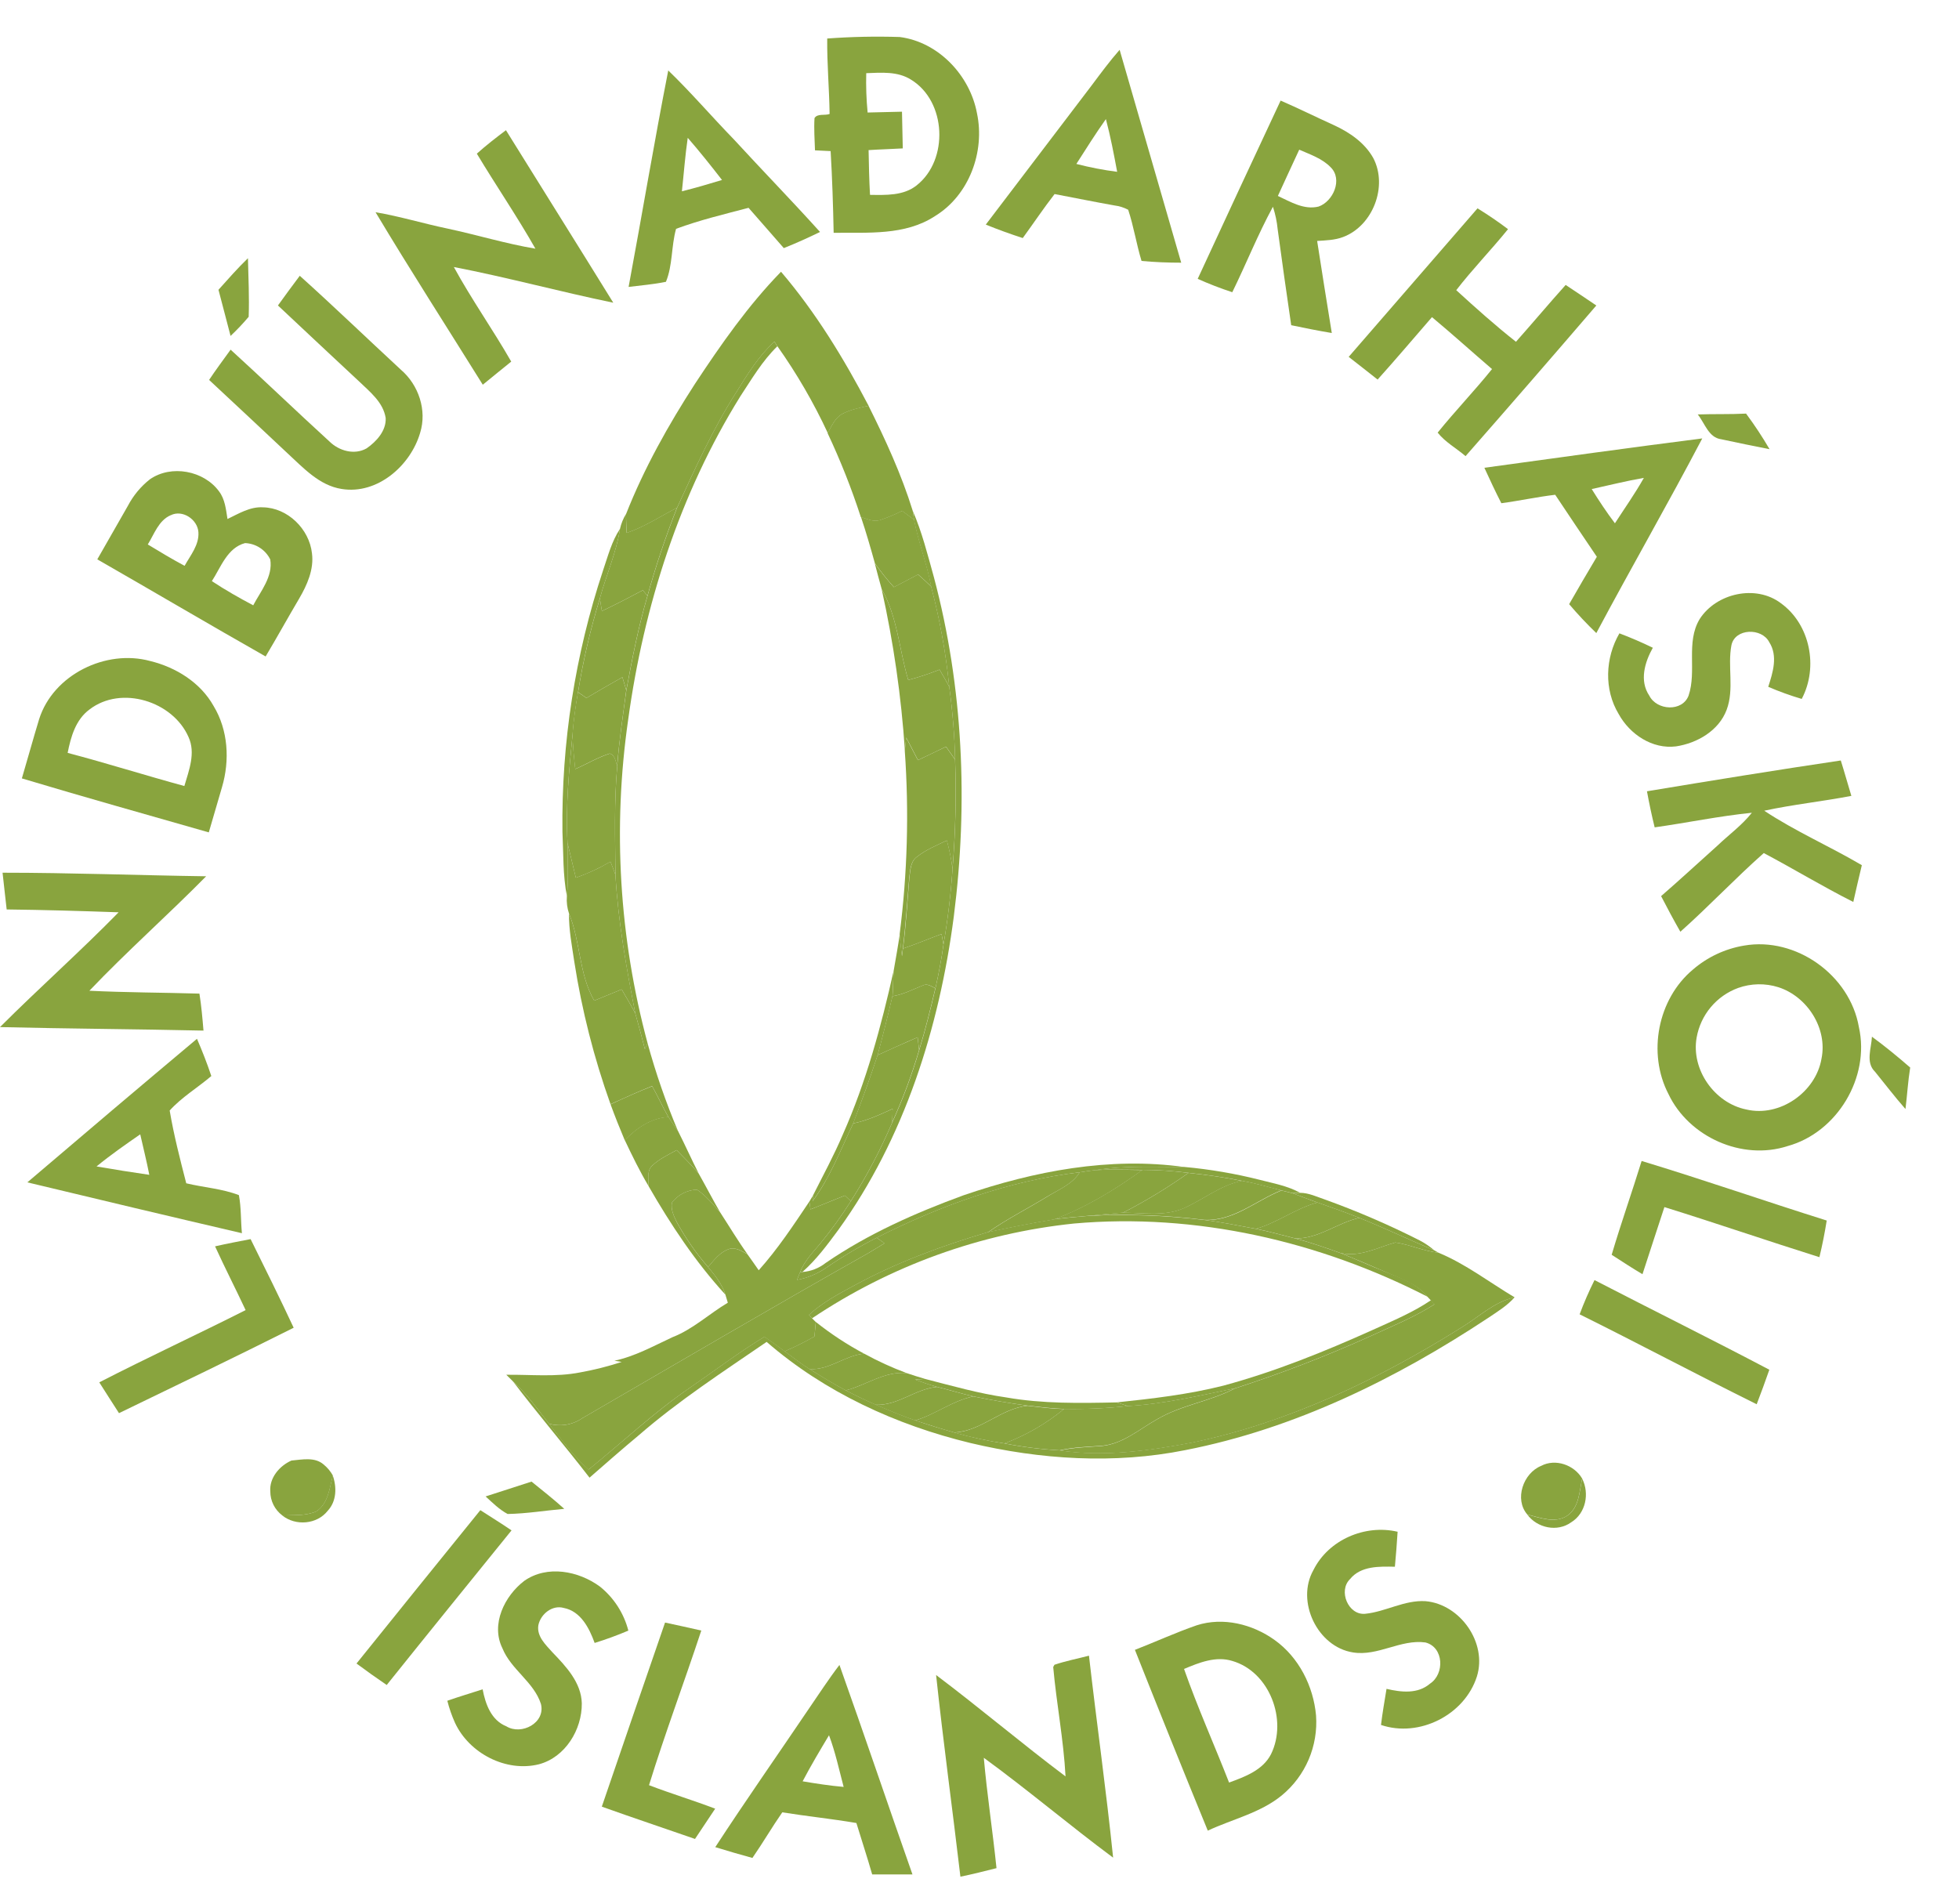 <svg width="497" height="483" viewBox="0 0 497 483" fill="none" xmlns="http://www.w3.org/2000/svg">
<path d="M209.865 9.773C215.984 9.322 222.121 9.194 228.254 9.389C238.09 10.649 246.074 19.126 247.86 28.739C249.935 38.514 245.86 49.563 237.179 54.846C229.587 59.822 220.139 58.954 211.498 59.069C211.359 52.158 211.138 45.248 210.731 38.337C209.406 38.26 208.08 38.199 206.763 38.145C206.678 35.427 206.472 32.694 206.641 29.975C207.368 28.731 209.267 29.376 210.47 28.916C210.386 22.543 209.797 16.162 209.865 9.773ZM219.764 18.565C219.679 21.896 219.796 25.23 220.117 28.547L228.835 28.34C228.897 31.411 228.974 34.552 229.034 37.654C226.147 37.83 223.251 37.892 220.362 38.084C220.422 41.869 220.514 45.655 220.722 49.44C224.737 49.486 229.203 49.694 232.536 47.045C240.757 40.595 240.129 25.698 231.134 20.216C227.74 18.051 223.587 18.427 219.764 18.565Z" fill="#89A43E"/>
<path d="M120.973 38.986C123.332 36.874 125.83 34.939 128.359 33.035C137.415 47.624 146.578 62.213 155.588 76.802C142.058 74.015 128.711 70.368 115.142 67.749C119.624 75.966 125.056 83.629 129.699 91.745C127.278 93.672 124.895 95.668 122.482 97.611C113.395 83.022 104.094 68.579 95.276 53.844C101.443 54.888 107.427 56.723 113.549 57.998C121.003 59.587 128.313 61.837 135.836 63.096C131.201 54.919 125.861 47.125 120.973 38.986Z" fill="#89A43E"/>
<path d="M431.218 157.052C435.425 150.502 445.439 148.244 451.782 153.028C459.26 158.403 461.367 169.284 457.098 177.33C454.208 176.478 451.371 175.451 448.603 174.259C449.782 170.635 451.107 166.412 448.847 162.91C446.955 159.241 440.197 159.378 439.27 163.678C438.229 169.053 440.036 174.82 438.044 180.111C436.053 185.401 430.574 188.557 425.22 189.371C419.189 190.138 413.474 186.299 410.662 181.17C406.892 174.935 407.237 166.911 410.846 160.691C413.727 161.781 416.539 162.994 419.326 164.347C417.281 167.993 415.864 172.716 418.43 176.502C420.323 180.271 426.796 180.671 428.391 176.502C430.528 170.205 427.632 162.972 431.218 157.052Z" fill="#89A43E"/>
<path d="M0.651 221.425C17.875 221.425 35.083 222.085 52.298 222.331C42.599 232.175 32.179 241.39 22.678 251.371C31.98 251.832 41.288 251.824 50.597 252.1C51.088 255.211 51.364 258.343 51.624 261.484C34.416 261.099 17.208 261.007 0 260.594C9.868 250.727 20.326 241.443 30.095 231.469C20.633 231.138 11.163 230.855 1.693 230.747C1.318 227.644 1.011 224.497 0.651 221.425Z" fill="#89A43E"/>
<path d="M416.483 294.562C432.22 299.33 447.75 304.752 463.44 309.674C462.943 312.791 462.33 315.9 461.586 318.972C448.448 314.841 435.414 310.356 422.26 306.264C420.375 311.931 418.567 317.621 416.697 323.295C414.046 321.72 411.465 320.039 408.882 318.365C411.242 310.388 414.024 302.533 416.483 294.562Z" fill="#89A43E"/>
<path d="M404.529 324.784C419.293 332.416 434.179 339.78 448.883 347.527C447.86 350.46 446.791 353.381 445.672 356.288C430.625 348.833 415.792 340.931 400.752 333.468C401.856 330.508 403.117 327.61 404.529 324.784Z" fill="#89A43E"/>
<path d="M68.576 378.411C68.3 374.971 70.913 371.907 73.939 370.571C76.628 370.333 79.846 369.603 82.091 371.561C83.044 372.335 83.842 373.285 84.443 374.357C83.638 377.55 83.263 381.528 80.244 383.479C77.547 384.653 74.498 384.37 71.625 384.5C70.679 383.793 69.911 382.874 69.382 381.817C68.852 380.759 68.576 379.594 68.576 378.411Z" fill="#89A43E"/>
<path d="M390.997 371.919C394.613 369.999 399.371 371.682 401.394 375.137C400.689 378.37 400.629 382.462 397.648 384.527C394.668 386.593 390.752 385.081 387.466 384.243C384.163 380.42 386.401 373.785 390.997 371.919Z" fill="#89A43E"/>
<path d="M133.008 401.095C138.824 397.018 146.799 398.568 152.209 402.553C155.748 405.4 158.275 409.315 159.411 413.718C156.615 414.907 153.761 415.953 150.861 416.852C149.504 413.096 147.328 408.796 143.022 407.967C140.118 407.146 137.176 409.502 136.586 412.328C136.111 415.17 138.448 417.312 140.164 419.239C143.612 422.811 147.473 426.918 147.604 432.163C147.673 438.836 143.421 445.838 136.755 447.626C128.411 449.73 119.026 444.862 115.432 437.107C114.622 435.305 113.97 433.434 113.487 431.517C116.444 430.474 119.463 429.591 122.443 428.614C123.163 432.354 124.611 436.463 128.457 437.998C132.288 440.355 138.456 437.138 137.23 432.315C135.429 426.726 129.645 423.617 127.454 418.18C124.466 412.121 127.99 404.935 133.008 401.095Z" fill="#89A43E"/>
<path d="M303.596 412.375C310.292 410.216 317.777 412.076 323.386 416.114C329.516 420.498 333.216 427.816 333.883 435.265C334.156 439.088 333.51 442.922 332.002 446.445C330.493 449.967 328.163 453.077 325.21 455.513C319.755 459.997 312.69 461.532 306.416 464.474C300.164 449.214 294.001 433.923 287.929 418.603C293.138 416.575 298.278 414.218 303.596 412.375ZM300.394 423.448C303.81 433.198 308.056 442.644 311.818 452.272C315.847 450.79 320.383 449.148 322.467 445.054C326.704 436.409 322.091 424.154 312.622 421.413C308.461 420.123 304.224 421.834 300.394 423.448Z" fill="#89A43E"/>
<path d="M267.514 422.383C270.38 421.416 273.353 420.847 276.272 420.08C278.225 437.172 280.647 454.21 282.401 471.326C271.308 463.094 260.756 454.126 249.593 445.987C250.414 455.347 251.854 464.646 252.812 473.99C249.747 474.759 246.736 475.525 243.657 476.155C241.656 459.094 239.312 442.063 237.489 424.986C248.59 433.347 259.21 442.355 270.326 450.708C269.836 441.403 268.028 432.228 267.201 422.958L267.514 422.383Z" fill="#89A43E"/>
<path d="M276.949 21.677C279.249 18.606 281.508 15.534 284.052 12.639C289.272 30.638 294.48 48.641 299.674 66.65C296.311 66.65 292.948 66.519 289.608 66.205C288.305 61.92 287.63 57.467 286.221 53.22C285.141 52.647 283.963 52.277 282.749 52.13C277.671 51.224 272.614 50.203 267.549 49.235C264.737 52.867 262.186 56.676 259.475 60.4C256.31 59.371 253.176 58.242 250.096 56.983L276.949 21.677ZM273.073 41.595C276.48 42.475 279.936 43.142 283.424 43.592C282.59 39.107 281.739 34.623 280.567 30.216C277.939 33.924 275.517 37.779 273.073 41.595Z" fill="#89A43E"/>
<path d="M169.537 17.876C175.314 23.443 180.539 29.57 186.14 35.322C193.387 43.215 200.865 50.893 208.044 58.856C205.019 60.323 201.954 61.72 198.851 62.949C195.886 59.524 192.883 56.145 189.91 52.729C183.78 54.341 177.497 55.838 171.521 58.057C170.28 62.45 170.679 67.318 168.947 71.502C165.822 72.147 162.633 72.401 159.477 72.8C162.886 54.495 165.951 36.143 169.537 17.876ZM174.479 34.968C173.82 39.475 173.491 44.014 173 48.536C176.424 47.684 179.804 46.693 183.175 45.664C180.355 42.032 177.497 38.431 174.479 34.968Z" fill="#89A43E"/>
<path d="M303.858 70.749C310.83 55.653 317.844 40.577 324.896 25.522C329.455 27.496 333.907 29.715 338.442 31.765C342.395 33.592 346.227 36.203 348.403 40.104C352.156 47.275 348.296 57.304 340.742 60.137C338.642 60.943 336.367 60.982 334.16 61.135C335.37 68.926 336.609 76.712 337.876 84.493C334.428 83.917 330.979 83.226 327.579 82.512C326.398 74.404 325.234 66.287 324.146 58.171C323.958 56.228 323.555 54.312 322.943 52.459C319.112 59.507 316.155 66.955 312.631 74.142C309.649 73.167 306.72 72.035 303.858 70.749ZM329.616 37.977C327.778 41.87 326.015 45.809 324.199 49.717C327.41 51.207 330.827 53.318 334.52 52.412C338.221 51.13 340.718 45.502 337.585 42.43C335.424 40.203 332.389 39.198 329.616 37.977Z" fill="#89A43E"/>
<path d="M374.848 52.86C377.506 54.504 380.097 56.254 382.586 58.143C378.334 63.403 373.592 68.263 369.453 73.623C374.381 78.13 379.36 82.584 384.601 86.715C388.845 81.939 392.945 77.047 397.211 72.295C399.817 74.007 402.398 75.765 404.989 77.508C394.002 90.306 382.943 103.047 371.813 115.732C369.477 113.72 366.666 112.2 364.735 109.766C369.178 104.26 374.096 99.154 378.526 93.641C373.431 89.264 368.45 84.764 363.293 80.464C358.697 85.763 354.185 91.091 349.502 96.305C347.075 94.37 344.608 92.466 342.163 90.546C353.058 77.969 363.953 65.407 374.848 52.86Z" fill="#89A43E"/>
<path d="M70.513 77.505C72.344 74.979 74.167 72.453 76.052 69.973C84.733 77.774 93.16 85.906 101.726 93.822C106.2 97.661 108.369 104.088 106.591 109.809C104.162 118.147 95.727 125.542 86.671 124.06C80.986 123.169 76.941 118.685 72.926 114.992C66.317 108.772 59.692 102.573 53.052 96.394C54.783 93.776 56.676 91.265 58.507 88.716C66.935 96.394 75.156 104.319 83.583 112.012C86.004 114.4 89.919 115.521 93.015 113.755C95.52 112.012 97.995 109.294 97.849 106.077C97.236 102.069 93.858 99.435 91.122 96.794C84.232 90.374 77.362 83.945 70.513 77.505Z" fill="#89A43E"/>
<path d="M430.718 105.153C434.81 105.007 438.901 105.153 442.978 104.938C445.128 107.836 447.118 110.85 448.939 113.968C444.851 113.169 440.765 112.33 436.679 111.449C433.468 111.042 432.512 107.364 430.718 105.153Z" fill="#89A43E"/>
<path d="M376.587 118.684C394.975 116.15 413.424 113.594 431.866 111.236C423.162 127.829 413.801 144.077 404.989 160.625C402.568 158.299 400.267 155.851 398.094 153.291C400.392 149.245 402.752 145.267 405.12 141.267C401.588 136.03 398.047 130.801 394.555 125.534C389.957 126.079 385.46 127.069 380.893 127.676C379.369 124.712 377.975 121.702 376.587 118.684ZM403.802 124.059C405.656 127.039 407.587 129.972 409.709 132.767C412.191 128.928 414.826 125.211 417.049 121.249C412.59 122.017 408.207 123.13 403.802 124.09V124.059Z" fill="#89A43E"/>
<path d="M38.039 121.6C43.456 117.838 51.715 119.396 55.569 124.671C57.101 126.683 57.324 129.279 57.714 131.682C60.557 130.323 63.437 128.518 66.717 128.718C72.969 128.825 78.469 134.216 79.144 140.374C79.688 144.474 77.91 148.429 75.888 151.891C73.014 156.752 70.287 161.705 67.391 166.558C53.11 158.457 38.943 150.095 24.685 141.917C27.267 137.395 29.872 132.88 32.439 128.349C33.809 125.729 35.718 123.428 38.039 121.6ZM43.295 130.722C40.23 132.058 39.135 135.506 37.495 138.14C40.56 139.998 43.625 141.848 46.835 143.56C48.313 140.888 50.558 138.255 50.336 135.014C50.114 131.774 46.275 129.217 43.295 130.737V130.722ZM53.745 147.438C57.132 149.68 60.641 151.677 64.242 153.58C66.15 149.957 69.276 146.309 68.563 141.94C67.969 140.735 67.06 139.714 65.934 138.984C64.808 138.254 63.506 137.843 62.166 137.794C57.661 138.992 56.036 143.921 53.745 147.454V147.438Z" fill="#89A43E"/>
<path d="M9.937 182.438C13.53 171.159 26.892 164.655 38.093 167.711C44.598 169.293 50.842 173.147 54.182 179.113C57.906 185.256 58.327 192.934 56.32 199.722C55.217 203.562 54.091 207.4 52.972 211.193C37.143 206.656 21.291 202.226 5.547 197.496C7.033 192.489 8.412 187.437 9.937 182.438ZM22.724 179.996C19.207 182.568 17.966 186.945 17.162 191.022C27.122 193.648 36.875 196.735 46.774 199.431C47.938 195.429 49.7 191.054 47.816 186.975C43.832 177.907 30.761 173.815 22.724 179.996Z" fill="#89A43E"/>
<path d="M417.837 200.765C434.209 198.047 450.591 195.39 467.008 192.948C467.951 195.927 468.779 198.945 469.691 201.932C462.35 203.344 454.897 204.113 447.586 205.695C455.463 210.923 464.196 214.709 472.349 219.516C471.582 222.625 470.901 225.736 470.182 228.845C462.474 224.968 455.095 220.476 447.472 216.437C440.208 222.864 433.551 229.959 426.31 236.401C424.61 233.429 422.992 230.405 421.423 227.363C426.241 223.187 430.916 218.847 435.673 214.594C438.599 211.798 441.925 209.403 444.446 206.217C436.179 207.045 428.019 208.759 419.79 209.918C419.039 206.876 418.396 203.829 417.837 200.765Z" fill="#89A43E"/>
<path d="M442.45 239.918C455.651 237.613 469.328 247.42 471.603 260.604C474.477 273.357 466.072 287.34 453.506 290.787C441.96 294.535 428.461 288.484 423.281 277.565C417.918 267.223 420.546 253.478 429.503 245.992C433.185 242.821 437.663 240.721 442.45 239.918ZM440.956 250.668C438.261 251.655 435.872 253.335 434.027 255.537C432.182 257.741 430.947 260.39 430.444 263.221C428.974 271.384 435.003 279.9 443.056 281.504C451.529 283.509 460.677 277.104 462.118 268.596C463.689 260.918 458.502 252.832 451.177 250.476C447.841 249.424 444.252 249.492 440.956 250.668Z" fill="#89A43E"/>
<path d="M6.938 299.988C21.24 287.78 35.585 275.638 49.973 263.563C51.299 266.634 52.547 269.805 53.613 273.014C50.142 275.971 46.089 278.389 43.047 281.76C44.097 287.98 45.675 294.115 47.253 300.227C51.682 301.294 56.355 301.585 60.608 303.229C61.213 306.408 61.06 309.671 61.374 312.889C43.2 308.658 25.065 304.343 6.938 299.988ZM24.491 295.949C28.934 296.717 33.401 297.431 37.876 298.077C37.209 294.628 36.343 291.213 35.577 287.803C31.8 290.422 28.046 293.032 24.491 295.949Z" fill="#89A43E"/>
<path d="M54.561 316.223C57.557 315.539 60.568 314.97 63.579 314.388C67.28 321.859 70.98 329.329 74.504 336.878C59.802 344.249 44.992 351.39 30.19 358.546C28.497 355.959 26.864 353.333 25.187 350.729C37.445 344.426 49.995 338.621 62.315 332.401C59.779 326.981 57.044 321.658 54.561 316.223Z" fill="#89A43E"/>
<path d="M123.198 379.676C127.082 378.44 130.959 377.157 134.851 375.913C137.64 378.179 140.467 380.397 143.156 382.824C138.368 383.246 133.594 384.044 128.783 384.129C126.661 382.993 124.944 381.273 123.198 379.676Z" fill="#89A43E"/>
<path d="M121.861 383.161C124.497 384.873 127.178 386.509 129.776 388.29C119.218 401.343 108.614 414.396 98.11 427.518C95.505 425.753 92.954 423.926 90.448 422.068C100.889 409.08 111.359 396.111 121.861 383.161Z" fill="#89A43E"/>
<path d="M333.229 398.335C337.061 390.656 346.323 386.702 354.575 388.637C354.376 391.594 354.176 394.557 353.885 397.513C349.962 397.437 345.243 397.267 342.508 400.645C339.444 403.602 342.047 409.86 346.338 409.453C351.548 408.939 356.298 405.921 361.662 406.251C370.465 407.02 377.368 416.817 374.687 425.371C371.568 435.123 360.06 440.943 350.361 437.657C350.721 434.585 351.28 431.514 351.763 428.496C355.448 429.363 359.685 429.855 362.787 427.183C366.542 424.741 366.328 417.923 361.631 416.725C355.341 415.857 349.579 420.287 343.243 419.252C334.257 417.854 328.701 406.306 333.229 398.335Z" fill="#89A43E"/>
<path d="M168.725 411.675C171.79 412.351 174.854 412.988 177.918 413.702C173.598 426.809 168.725 439.755 164.656 452.939C170.195 455.066 175.888 456.779 181.443 458.898C179.742 461.457 178.036 464.017 176.325 466.577C168.448 463.828 160.526 461.202 152.681 458.384C157.999 442.812 163.346 427.242 168.725 411.675Z" fill="#89A43E"/>
<path d="M205.208 433.535C207.767 429.819 210.219 426.018 212.969 422.432C219.26 440.092 225.266 457.883 231.495 475.589C228.085 475.589 224.676 475.589 221.275 475.589C220.026 471.206 218.585 466.883 217.267 462.536C211.023 461.469 204.717 460.832 198.466 459.825C195.838 463.611 193.517 467.605 190.889 471.398C187.732 470.545 184.59 469.617 181.465 468.657C189.196 456.793 197.309 445.237 205.208 433.535ZM210.318 440.276C208.02 444.116 205.722 447.956 203.63 451.955C207.085 452.539 210.525 453.069 214.034 453.376C212.877 448.983 211.919 444.531 210.318 440.261V440.276Z" fill="#89A43E"/>
<path d="M55.428 73.523C57.864 70.805 60.277 68.056 62.905 65.515C63.02 70.467 63.265 75.435 63.089 80.38C61.652 82.086 60.117 83.706 58.492 85.233C57.443 81.332 56.485 77.416 55.428 73.523Z" fill="#89A43E"/>
<path d="M176.333 97.359C182.922 87.377 189.788 77.525 198.146 68.948C206.964 79.276 214.074 90.947 220.365 102.956C218.127 103.486 215.822 103.916 213.769 104.983C211.853 105.989 211.01 108.055 210.014 109.882C206.43 102.166 202.151 94.792 197.234 87.853L196.469 86.686C192.484 90.317 189.649 94.94 186.83 99.478C180.899 108.761 176.372 118.835 171.775 128.817C167.545 131.013 163.539 133.686 158.995 135.213C158.918 133.616 158.826 132.012 158.834 130.414C163.408 118.812 169.56 107.832 176.333 97.359Z" fill="#89A43E"/>
<path d="M186.815 99.479C189.634 94.941 192.468 90.319 196.454 86.687L197.219 87.854C193.426 91.532 190.738 96.139 187.849 100.516C172.433 125.317 163.332 153.728 159.371 182.575C155.41 210.013 157.09 237.972 164.305 264.735L163.608 266.18C162.841 263.153 162.037 260.136 161.179 257.142C158.88 245.509 156.819 233.822 156.138 221.975C156.076 212.76 155.77 203.485 156.605 194.27C157.088 187.866 158.044 181.523 158.903 175.158C160.397 167.119 161.968 159.079 164.266 151.217C166.378 143.629 168.884 136.158 171.775 128.834C176.357 118.836 180.884 108.762 186.815 99.479Z" fill="#89A43E"/>
<path d="M213.749 104.973C215.802 103.906 218.109 103.437 220.346 102.946C224.644 111.561 228.704 120.384 231.555 129.59C231.64 130.159 231.816 131.287 231.908 131.894L228.881 129.636C227.036 130.558 225.129 131.348 223.173 132.001C221.534 132.485 219.924 131.648 218.392 131.187C216.034 123.924 213.219 116.817 209.964 109.91C210.992 108.083 211.833 105.979 213.749 104.973Z" fill="#89A43E"/>
<path d="M158.98 135.201C163.522 133.665 167.53 131 171.759 128.805C168.867 136.129 166.361 143.6 164.251 151.188L163.102 149.744C159.661 151.564 156.206 153.375 152.696 155.026C152.513 153.937 152.344 152.853 152.199 151.771C153.793 145.866 156.367 140.253 157.293 134.164C157.594 132.834 158.112 131.562 158.826 130.402C158.811 131.999 158.903 133.604 158.98 135.201Z" fill="#89A43E"/>
<path d="M223.176 131.966C225.132 131.313 227.039 130.522 228.884 129.601L231.911 131.859C233.013 137.602 235.212 143.069 236.269 148.828C235.197 147.761 234.063 146.755 232.936 145.757L226.808 148.974C225.058 147.053 223.436 145.019 221.95 142.885C220.855 138.954 219.728 135.03 218.425 131.16C219.927 131.613 221.537 132.45 223.176 131.966Z" fill="#89A43E"/>
<path d="M231.563 129.601C233.908 134.976 235.348 140.758 236.926 146.425C244.388 174.413 245.644 203.852 241.982 232.531C238.298 260.711 229.463 288.814 212.707 312.019C209.927 315.79 207.107 319.606 203.582 322.715L202.969 322.815C204.011 320.066 206.034 317.917 207.934 315.713C210.805 312.235 213.451 308.578 215.856 304.762C219.873 298.438 223.37 291.798 226.314 284.907C229.046 278.922 231.35 272.752 233.21 266.439C234.789 261.264 236.098 256.013 237.333 250.745C238.137 247.074 238.864 243.388 239.363 239.665C240.458 233.292 241.224 226.867 241.661 220.415C242.422 211.208 242.638 201.965 242.312 192.734C242.161 186.568 241.664 180.416 240.825 174.306C239.97 165.714 238.433 157.206 236.229 148.859C235.171 143.1 232.972 137.633 231.869 131.889C231.846 131.298 231.647 130.169 231.563 129.601Z" fill="#89A43E"/>
<path d="M152.996 144.724C154.23 141.13 155.172 137.368 157.294 134.174C156.368 140.255 153.793 145.876 152.199 151.78C149.799 159.576 147.945 167.529 146.653 175.584C146.055 179.109 145.542 182.656 145.266 186.227C144.385 195.44 143.466 204.655 143.986 213.868C143.986 218.384 144.262 222.906 143.818 227.406C142.791 222.031 142.945 216.494 142.692 211.027C142.419 188.506 145.902 166.096 152.996 144.724Z" fill="#89A43E"/>
<path d="M221.918 142.882C223.405 145.016 225.027 147.05 226.777 148.971L232.905 145.754C234.031 146.76 235.165 147.766 236.238 148.825C238.443 157.171 239.98 165.681 240.836 174.272C240.069 172.775 239.203 171.338 238.361 169.895C235.771 170.934 233.12 171.812 230.423 172.522C228.125 164.842 227.703 156.519 223.673 149.439C223.045 147.267 222.501 145.07 221.918 142.882Z" fill="#89A43E"/>
<path d="M143.983 213.913C143.462 204.699 144.382 195.439 145.263 186.271C145.324 189.234 145.638 192.183 145.945 195.131C148.879 193.857 151.653 192.168 154.71 191.193C156.066 191.576 156.135 193.165 156.602 194.264C155.767 203.477 156.073 212.73 156.135 221.967C155.743 220.838 155.306 219.733 154.877 218.627C152.087 220.268 149.144 221.632 146.09 222.705C145.424 219.756 144.65 216.846 143.983 213.913Z" fill="#89A43E"/>
<path d="M152.699 155.033C156.224 153.381 159.663 151.568 163.103 149.749L164.252 151.193C161.954 159.055 160.376 167.095 158.889 175.134C158.584 174.02 158.239 172.923 157.901 171.824C154.837 173.545 151.8 175.297 148.792 177.084L146.662 175.61C147.954 167.556 149.808 159.601 152.208 151.807C152.347 152.859 152.516 153.941 152.699 155.033Z" fill="#89A43E"/>
<path d="M223.67 149.446C227.7 156.525 228.121 164.849 230.42 172.528C233.117 171.818 235.768 170.941 238.357 169.901C239.2 171.346 240.066 172.781 240.831 174.279C241.672 180.388 242.167 186.541 242.318 192.706C241.553 191.593 240.786 190.503 240.019 189.436C237.644 190.587 235.269 191.739 232.887 192.853C231.899 190.941 230.918 189.013 229.914 187.14C229.784 188.245 229.668 189.359 229.576 190.473C228.65 176.666 226.676 162.951 223.67 149.446Z" fill="#89A43E"/>
<path d="M148.781 177.092C151.8 175.3 154.837 173.548 157.891 171.832C158.228 172.931 158.573 174.028 158.879 175.142C158.045 181.507 157.087 187.849 156.581 194.254C156.114 193.156 156.044 191.565 154.689 191.182C151.624 192.157 148.858 193.846 145.924 195.122C145.617 192.172 145.303 189.224 145.242 186.26C145.518 182.69 146.008 179.142 146.629 175.617L148.781 177.092Z" fill="#89A43E"/>
<path d="M229.896 187.162C230.9 189.058 231.881 190.963 232.869 192.874C235.251 191.739 237.626 190.61 240.001 189.458C240.768 190.525 241.534 191.615 242.301 192.729C242.628 201.96 242.409 211.204 241.649 220.409C241.327 217.99 240.846 215.595 240.209 213.238C237.558 214.527 234.762 215.634 232.463 217.522C230.93 218.751 230.93 220.894 230.677 222.667C230.156 228.664 229.796 234.684 229.054 240.665C228.992 241.15 228.862 242.132 228.801 242.615C228.578 240.75 228.364 238.877 228.242 236.996C230.21 221.576 230.647 205.999 229.543 190.494C229.652 189.381 229.766 188.267 229.896 187.162Z" fill="#89A43E"/>
<path d="M232.48 217.515C234.778 215.625 237.575 214.52 240.226 213.23C240.863 215.586 241.343 217.981 241.665 220.402C241.229 226.853 240.462 233.279 239.367 239.651L238.876 236.98C235.605 238.186 232.403 239.559 229.093 240.658C229.859 234.676 230.197 228.655 230.718 222.659C230.971 220.885 230.954 218.743 232.48 217.515Z" fill="#89A43E"/>
<path d="M143.984 213.912C144.651 216.846 145.425 219.756 146.091 222.689C149.145 221.617 152.088 220.251 154.879 218.612C155.308 219.717 155.745 220.823 156.136 221.952C156.817 233.799 158.909 245.486 161.177 257.119C160.097 255.047 158.879 253.05 157.722 251.023C155.392 251.959 153.068 252.911 150.749 253.879C146.842 247.083 147.309 238.921 144.36 231.78C143.889 230.388 143.704 228.915 143.816 227.449C144.26 222.95 143.954 218.428 143.984 213.912Z" fill="#89A43E"/>
<path d="M144.355 231.784C147.304 238.925 146.837 247.086 150.745 253.883C153.064 252.915 155.388 251.963 157.716 251.026C158.873 253.053 160.091 255.05 161.173 257.122C162.03 260.117 162.826 263.135 163.6 266.16L164.298 264.717C166.378 272.302 168.954 279.74 172.013 286.983C171.201 285.779 170.343 284.62 169.569 283.391C168.114 280.818 166.888 278.123 165.439 275.551C161.877 276.987 158.368 278.569 154.889 280.158C150.69 268.421 147.611 256.311 145.696 243.992C145.105 239.969 144.301 235.906 144.355 231.784Z" fill="#89A43E"/>
<path d="M226.74 246.205C227.269 243.133 227.835 240.062 228.272 236.99C228.394 238.871 228.609 240.745 228.831 242.611C228.893 242.127 229.024 241.144 229.084 240.661C232.394 239.562 235.596 238.189 238.869 236.983L239.358 239.654C238.861 243.378 238.132 247.064 237.328 250.735C236.348 250.297 235.283 249.444 234.171 250.005C231.628 251.018 229.176 252.309 226.433 252.754C226.587 250.596 226.587 248.384 226.74 246.205Z" fill="#89A43E"/>
<path d="M213.836 287.82C219.743 274.505 223.567 260.391 226.739 246.202C226.585 248.383 226.585 250.571 226.417 252.76C225.252 257.756 224.001 262.738 222.662 267.709C220.746 273.538 218.624 279.296 216.465 285.032C213.269 291.712 210.611 298.754 206.159 304.728C206.159 304.367 206.235 303.645 206.267 303.283C208.856 298.147 211.591 293.11 213.836 287.82Z" fill="#89A43E"/>
<path d="M234.14 250.012C235.251 249.45 236.316 250.303 237.296 250.741C236.063 256.008 234.753 261.261 233.174 266.435C233.067 265.345 232.944 264.263 232.807 263.179C229.39 264.624 226.034 266.198 222.647 267.71C223.98 262.749 225.231 257.767 226.402 252.76C229.159 252.33 231.611 251.024 234.14 250.012Z" fill="#89A43E"/>
<path d="M222.642 267.713C226.03 266.177 229.385 264.642 232.802 263.182C232.939 264.266 233.063 265.348 233.17 266.438C231.31 272.75 229.006 278.92 226.274 284.905C226.365 283.707 226.412 282.51 226.465 281.319C223.218 282.808 219.953 284.336 216.428 285.035C218.62 279.299 220.742 273.541 222.642 267.713Z" fill="#89A43E"/>
<path d="M474.909 263.031C478.265 265.48 481.476 268.129 484.616 270.854C484.057 274.341 483.851 277.873 483.421 281.382C480.709 278.311 478.265 275.078 475.691 271.923C473.239 269.558 474.786 265.957 474.909 263.031Z" fill="#89A43E"/>
<path d="M154.897 280.197C158.374 278.576 161.883 276.994 165.447 275.589C166.894 278.163 168.12 280.857 169.576 283.429C165.162 283.675 161.508 286.263 158.498 289.303C157.221 286.289 156.02 283.252 154.897 280.197Z" fill="#89A43E"/>
<path d="M216.46 285.035C219.984 284.336 223.249 282.808 226.496 281.319C226.444 282.51 226.397 283.707 226.305 284.905C223.362 291.797 219.864 298.438 215.847 304.761L214.353 303.325C211.442 304.485 208.531 305.668 205.619 306.842C205.55 306.343 205.404 305.345 205.336 304.853L206.263 303.318C206.263 303.679 206.178 304.4 206.156 304.761C210.608 298.757 213.266 291.715 216.46 285.035Z" fill="#89A43E"/>
<path d="M158.502 289.261C161.513 286.189 165.168 283.633 169.581 283.386C170.347 284.615 171.213 285.776 172.025 286.98C173.825 290.529 175.435 294.175 177.259 297.73C175.504 295.65 173.564 293.745 171.673 291.803C169.588 292.947 167.397 293.984 165.62 295.596C164.034 296.901 164.548 299.175 164.563 300.971C162.31 297.185 160.379 293.231 158.502 289.261Z" fill="#89A43E"/>
<path d="M165.614 295.603C167.391 293.991 169.582 292.954 171.667 291.81C173.558 293.753 175.497 295.65 177.251 297.738C179.114 301.025 180.837 304.388 182.738 307.659C180.907 305.592 179.129 303.389 176.824 301.839C175.586 301.882 174.373 302.199 173.274 302.77C172.174 303.339 171.215 304.146 170.463 305.132C170.143 306.883 170.962 308.564 171.697 310.101C173.935 314.161 176.593 317.975 179.626 321.48C181.428 323.577 183.182 325.803 184.033 328.475C176.44 320.182 170.15 310.715 164.557 300.971C164.542 299.182 164.028 296.909 165.614 295.603Z" fill="#89A43E"/>
<path d="M244.431 303.274C262.335 297.131 281.573 293.439 300.498 296.103C292.982 296.103 285.42 295.711 277.957 296.872C276.602 297.016 275.261 297.24 273.919 297.432C255.884 299.605 238.554 305.878 222.395 314.056C217.886 316.352 213.535 318.948 209.371 321.826C207.199 323.281 204.753 324.274 202.184 324.744C202.43 324.099 202.681 323.461 202.951 322.831L203.564 322.732C205.72 322.573 207.779 321.77 209.478 320.428C220.249 313.034 232.241 307.736 244.431 303.274Z" fill="#89A43E"/>
<path d="M277.962 296.849C285.424 295.705 292.986 296.082 300.501 296.082C306.934 296.668 313.309 297.756 319.571 299.338C323.042 300.236 326.651 300.873 329.823 302.624L327.9 302.716L325.088 302.032C321.762 301.181 318.469 300.221 315.128 299.606C310.639 298.692 306.102 298.07 301.551 297.579C297.673 297.086 293.769 296.829 289.859 296.811C285.868 296.788 281.907 296.665 277.962 296.849Z" fill="#89A43E"/>
<path d="M273.922 297.427C275.263 297.235 276.605 297.012 277.96 296.866C281.906 296.666 285.867 296.805 289.82 296.866C282.879 301.887 275.448 306.396 267.41 309.405C261.809 310.341 256.232 311.433 250.693 312.639C255.458 309.313 260.652 306.687 265.601 303.67C268.537 301.804 272.061 300.499 273.922 297.427Z" fill="#89A43E"/>
<path d="M289.828 296.819C293.736 296.837 297.641 297.093 301.519 297.587C296.229 301.338 290.68 304.71 284.917 307.677C282.088 307.899 279.269 308.175 276.489 308.444C273.469 308.697 270.451 308.951 267.455 309.343C275.454 306.349 282.886 301.84 289.828 296.819Z" fill="#89A43E"/>
<path d="M222.401 314.027C238.56 305.873 255.892 299.576 273.927 297.427C272.065 300.497 268.564 301.827 265.606 303.638C260.649 306.655 255.463 309.281 250.696 312.607C239.021 316.069 227.521 320.285 216.817 326.105C212.779 328.286 208.657 330.459 205.263 333.599L206.029 334.491L206.964 335.427C206.841 336.648 206.734 337.869 206.627 339.105C204.178 340.494 201.655 341.75 199.073 342.868C197.395 341.593 195.67 340.379 193.931 339.182C187.45 343.113 181.42 347.713 175.183 351.997C165.989 358.255 157.93 365.903 149.318 372.874C145.433 369.466 142.422 365.196 139.251 361.219C140.678 361.63 142.178 361.717 143.643 361.477C145.108 361.236 146.502 360.674 147.724 359.829C171.851 345.838 195.886 331.696 220.18 318.004C221.597 317.168 222.992 316.308 224.394 315.447L222.401 314.027Z" fill="#89A43E"/>
<path d="M301.521 297.598C306.072 298.073 310.608 298.71 315.098 299.625C309.551 300.722 305.137 304.492 300.089 306.673C295.262 308.646 289.96 307.718 284.918 307.686C290.683 304.719 296.23 301.348 301.521 297.598Z" fill="#89A43E"/>
<path d="M300.084 306.639C305.163 304.458 309.545 300.687 315.092 299.59C318.472 300.204 321.765 301.125 325.053 302.015C318.586 304.596 312.932 309.848 305.569 309.502C295.896 308.335 286.142 307.974 276.409 308.427C279.228 308.151 282.048 307.875 284.837 307.659C289.954 307.706 295.257 308.634 300.084 306.639Z" fill="#89A43E"/>
<path d="M170.462 305.121C171.214 304.136 172.173 303.328 173.272 302.759C174.372 302.189 175.584 301.872 176.822 301.828C179.12 303.363 180.905 305.583 182.736 307.648C185.035 311.165 187.173 314.781 189.633 318.199C188.154 317.43 186.459 316.249 184.736 316.985C182.553 317.799 181.12 319.765 179.641 321.47C176.607 317.965 173.948 314.151 171.712 310.09C170.96 308.569 170.141 306.887 170.462 305.121Z" fill="#89A43E"/>
<path d="M305.608 309.543C312.971 309.888 318.634 304.636 325.092 302.056L327.904 302.738C330.019 303.507 332.118 304.367 334.255 305.103C328.74 306.586 324.119 310.21 318.642 311.784C314.304 311.001 309.991 310.072 305.608 309.543Z" fill="#89A43E"/>
<path d="M327.9 302.735L329.823 302.643C332.014 302.643 334.037 303.641 336.082 304.325C344.316 307.286 352.358 310.755 360.162 314.714C361.486 315.404 362.726 316.246 363.855 317.225C357.497 314.56 351.268 311.573 344.862 309.001C341.361 307.596 337.806 306.344 334.251 305.101C332.113 304.347 330.014 303.519 327.9 302.735Z" fill="#89A43E"/>
<path d="M205.627 306.844C208.538 305.669 211.449 304.486 214.361 303.327L215.855 304.762C213.449 308.578 210.803 312.235 207.933 315.713C206.064 317.917 204.009 320.066 202.967 322.814C202.699 323.444 202.446 324.082 202.202 324.727C204.772 324.257 207.217 323.264 209.388 321.809C213.552 318.931 217.904 316.335 222.414 314.039L224.412 315.435C223.01 316.295 221.617 317.156 220.198 317.992C195.904 331.684 171.869 345.828 147.743 359.817C146.52 360.662 145.127 361.225 143.661 361.465C142.196 361.705 140.696 361.617 139.269 361.207C136.342 357.498 133.615 353.591 130.075 350.419C129.523 349.89 128.987 349.343 128.451 348.806C134.695 348.738 141.008 349.428 147.184 348.208C150.752 347.568 154.272 346.681 157.718 345.55C157.105 345.435 156.492 345.336 155.888 345.244C161.127 344.13 165.847 341.481 170.635 339.262C175.822 337.243 179.906 333.342 184.649 330.524C184.459 329.833 184.253 329.149 184.029 328.473C183.178 325.801 181.423 323.575 179.623 321.479C181.101 319.775 182.535 317.808 184.718 316.994C186.441 316.226 188.136 317.455 189.613 318.208C190.593 319.551 191.529 320.926 192.487 322.292C197.314 316.917 201.312 310.844 205.335 304.854C205.412 305.346 205.558 306.344 205.627 306.844Z" fill="#89A43E"/>
<path d="M318.633 311.772C324.11 310.198 328.731 306.574 334.248 305.092C337.802 306.335 341.358 307.587 344.859 308.992C339.266 310.251 334.538 314.321 328.609 314.205C325.306 313.384 321.996 312.439 318.633 311.772Z" fill="#89A43E"/>
<path d="M267.418 309.366C270.413 308.975 273.431 308.722 276.449 308.468C286.183 308.015 295.936 308.374 305.61 309.543C309.992 310.072 314.306 311.002 318.634 311.786C321.999 312.453 325.285 313.398 328.595 314.219C332.51 315.241 336.326 316.592 340.133 317.942C343.965 319.479 347.718 321.183 351.557 322.703C355.396 324.224 359.518 325.69 362.199 329.023C334.717 314.895 303.358 307.7 272.481 310.433C248.703 312.91 225.889 321.165 206.017 334.482L205.25 333.592C208.645 330.451 212.767 328.279 216.805 326.098C227.531 320.247 239.022 316.062 250.684 312.599C256.238 311.393 261.817 310.303 267.418 309.366Z" fill="#89A43E"/>
<path d="M328.618 314.212C334.549 314.327 339.276 310.258 344.868 308.999C351.274 311.571 357.503 314.558 363.863 317.222L364.958 317.836C361.188 317.446 357.71 315.779 354.001 315.242C349.474 316.516 345.052 319.011 340.157 317.936C336.348 316.585 332.534 315.234 328.618 314.212Z" fill="#89A43E"/>
<path d="M340.15 317.936C345.046 319.011 349.466 316.516 353.995 315.242C357.703 315.779 361.18 317.446 364.95 317.837C371.846 320.694 377.86 325.346 384.258 329.163C379.048 330.299 375.179 334.153 370.735 336.841C349.712 350.025 326.895 360.905 302.501 366.019C291.43 368.123 280.037 369.712 268.79 368.023C272.329 367.255 275.954 367.14 279.516 366.879C284.879 366.372 289.024 362.633 293.545 360.114C299.712 356.475 307.006 355.6 313.319 352.267C324.985 348.507 336.431 344.095 347.605 339.052C353.114 336.511 358.783 334.23 363.917 330.944L363.004 329.922L362.177 329.054C359.495 325.723 355.281 324.363 351.536 322.736C347.789 321.107 343.966 319.495 340.15 317.936Z" fill="#89A43E"/>
<path d="M363.048 329.887L363.959 330.909C358.826 334.195 353.156 336.476 347.648 339.018C336.475 344.059 325.027 348.471 313.362 352.232C304.367 354.098 295.358 356.225 286.156 356.754C285.191 356.455 284.248 356.11 283.29 355.817C292.378 354.866 301.51 353.806 310.383 351.564C323.407 348.039 335.987 342.948 348.299 337.412C353.317 335.123 358.459 333.004 363.048 329.887Z" fill="#89A43E"/>
<path d="M370.738 336.826C375.182 334.154 379.051 330.299 384.261 329.148C382.36 331.305 379.886 332.809 377.518 334.4C354.135 349.879 328.377 362.518 300.726 367.924C282.706 371.532 263.951 370.335 246.184 366.12C227.365 361.574 209.193 353.227 194.497 340.465C183.458 348.036 172.186 355.363 162.051 364.161C157.829 367.678 153.692 371.303 149.562 374.912C143.188 366.65 136.384 358.71 130.079 350.394C133.603 353.565 136.331 357.474 139.273 361.183C142.483 365.19 145.456 369.428 149.34 372.838C157.951 365.866 166.034 358.248 175.206 351.96C181.443 347.675 187.464 343.076 193.953 339.144C195.693 340.343 197.417 341.556 199.095 342.83C201.163 344.367 203.186 345.979 205.384 347.337C208.404 349.219 211.437 351.085 214.579 352.759C217.084 354.049 219.62 355.301 222.24 356.406C225.528 357.818 228.837 359.201 232.2 360.368C235.564 361.536 238.751 362.496 242.069 363.439C246.257 364.641 250.518 365.572 254.825 366.227C259.44 367.134 264.112 367.723 268.808 367.985C280.047 369.674 291.441 368.085 302.519 365.981C326.898 360.89 349.715 350.01 370.738 336.826Z" fill="#89A43E"/>
<path d="M206.976 335.409C210.811 338.458 214.913 341.152 219.236 343.455C214.34 343.886 210.364 347.718 205.36 347.356C203.162 345.997 201.139 344.393 199.07 342.849C201.654 341.732 204.175 340.476 206.624 339.087C206.747 337.851 206.854 336.63 206.976 335.409Z" fill="#89A43E"/>
<path d="M205.374 347.353C210.377 347.713 214.353 343.883 219.249 343.452C222.715 345.357 226.314 347.005 230.021 348.382C224.412 347.845 219.778 351.454 214.567 352.774C211.427 351.115 208.392 349.25 205.374 347.353Z" fill="#89A43E"/>
<path d="M214.564 352.774C219.773 351.461 224.409 347.844 230.018 348.382C231.551 348.889 233.128 349.419 234.706 349.856L232.155 350.018C233.986 350.717 235.848 351.361 237.748 351.883C232.247 352.359 227.849 356.652 222.203 356.421C219.582 355.316 217.07 354.064 214.564 352.774Z" fill="#89A43E"/>
<path d="M232.15 350.026L234.701 349.864C241.536 351.623 248.331 353.565 255.327 354.564C264.521 356.176 273.952 356.022 283.284 355.816C284.242 356.107 285.185 356.453 286.15 356.753C280.77 357.331 275.362 357.571 269.952 357.475C266.887 357.375 263.824 356.982 260.759 356.637C256.161 356.038 251.565 355.232 246.968 354.296C243.904 353.582 240.839 352.645 237.774 351.891C235.843 351.371 233.982 350.725 232.15 350.026Z" fill="#89A43E"/>
<path d="M222.203 356.433C227.849 356.662 232.247 352.37 237.748 351.894C240.813 352.663 243.878 353.583 246.941 354.297C241.64 355.364 237.311 358.905 232.177 360.395C228.777 359.227 225.489 357.846 222.203 356.433Z" fill="#89A43E"/>
<path d="M286.158 356.739C295.351 356.209 304.369 354.083 313.363 352.217C307.051 355.55 299.757 356.424 293.588 360.064C289.069 362.582 284.924 366.322 279.561 366.829C275.968 367.09 272.344 367.166 268.835 367.973C264.131 367.711 259.451 367.124 254.828 366.215C260.323 364.153 265.439 361.196 269.967 357.461C275.374 357.559 280.781 357.317 286.158 356.739Z" fill="#89A43E"/>
<path d="M232.188 360.401C237.322 358.865 241.65 355.372 246.952 354.305C251.55 355.24 256.146 356.047 260.743 356.646C253.925 357.307 248.959 363.135 242.065 363.441C238.739 362.52 235.459 361.453 232.188 360.401Z" fill="#89A43E"/>
<path d="M242.051 363.471C248.946 363.163 253.911 357.328 260.729 356.676C263.794 357.022 266.859 357.443 269.924 357.512C265.403 361.23 260.3 364.175 254.822 366.227C250.511 365.583 246.245 364.662 242.051 363.471Z" fill="#89A43E"/>
<path d="M80.223 383.479C83.242 381.529 83.617 377.55 84.421 374.357C85.471 377.336 85.402 380.907 83.134 383.325C80.422 386.795 74.99 387.226 71.603 384.5C74.477 384.37 77.526 384.654 80.223 383.479Z" fill="#89A43E"/>
<path d="M397.645 384.545C400.641 382.479 400.71 378.402 401.392 375.154C403.316 378.939 402.311 383.968 398.611 386.241C395.086 388.783 389.984 387.701 387.463 384.261C390.719 385.097 394.543 386.626 397.645 384.545Z" fill="#89A43E"/>
</svg>

